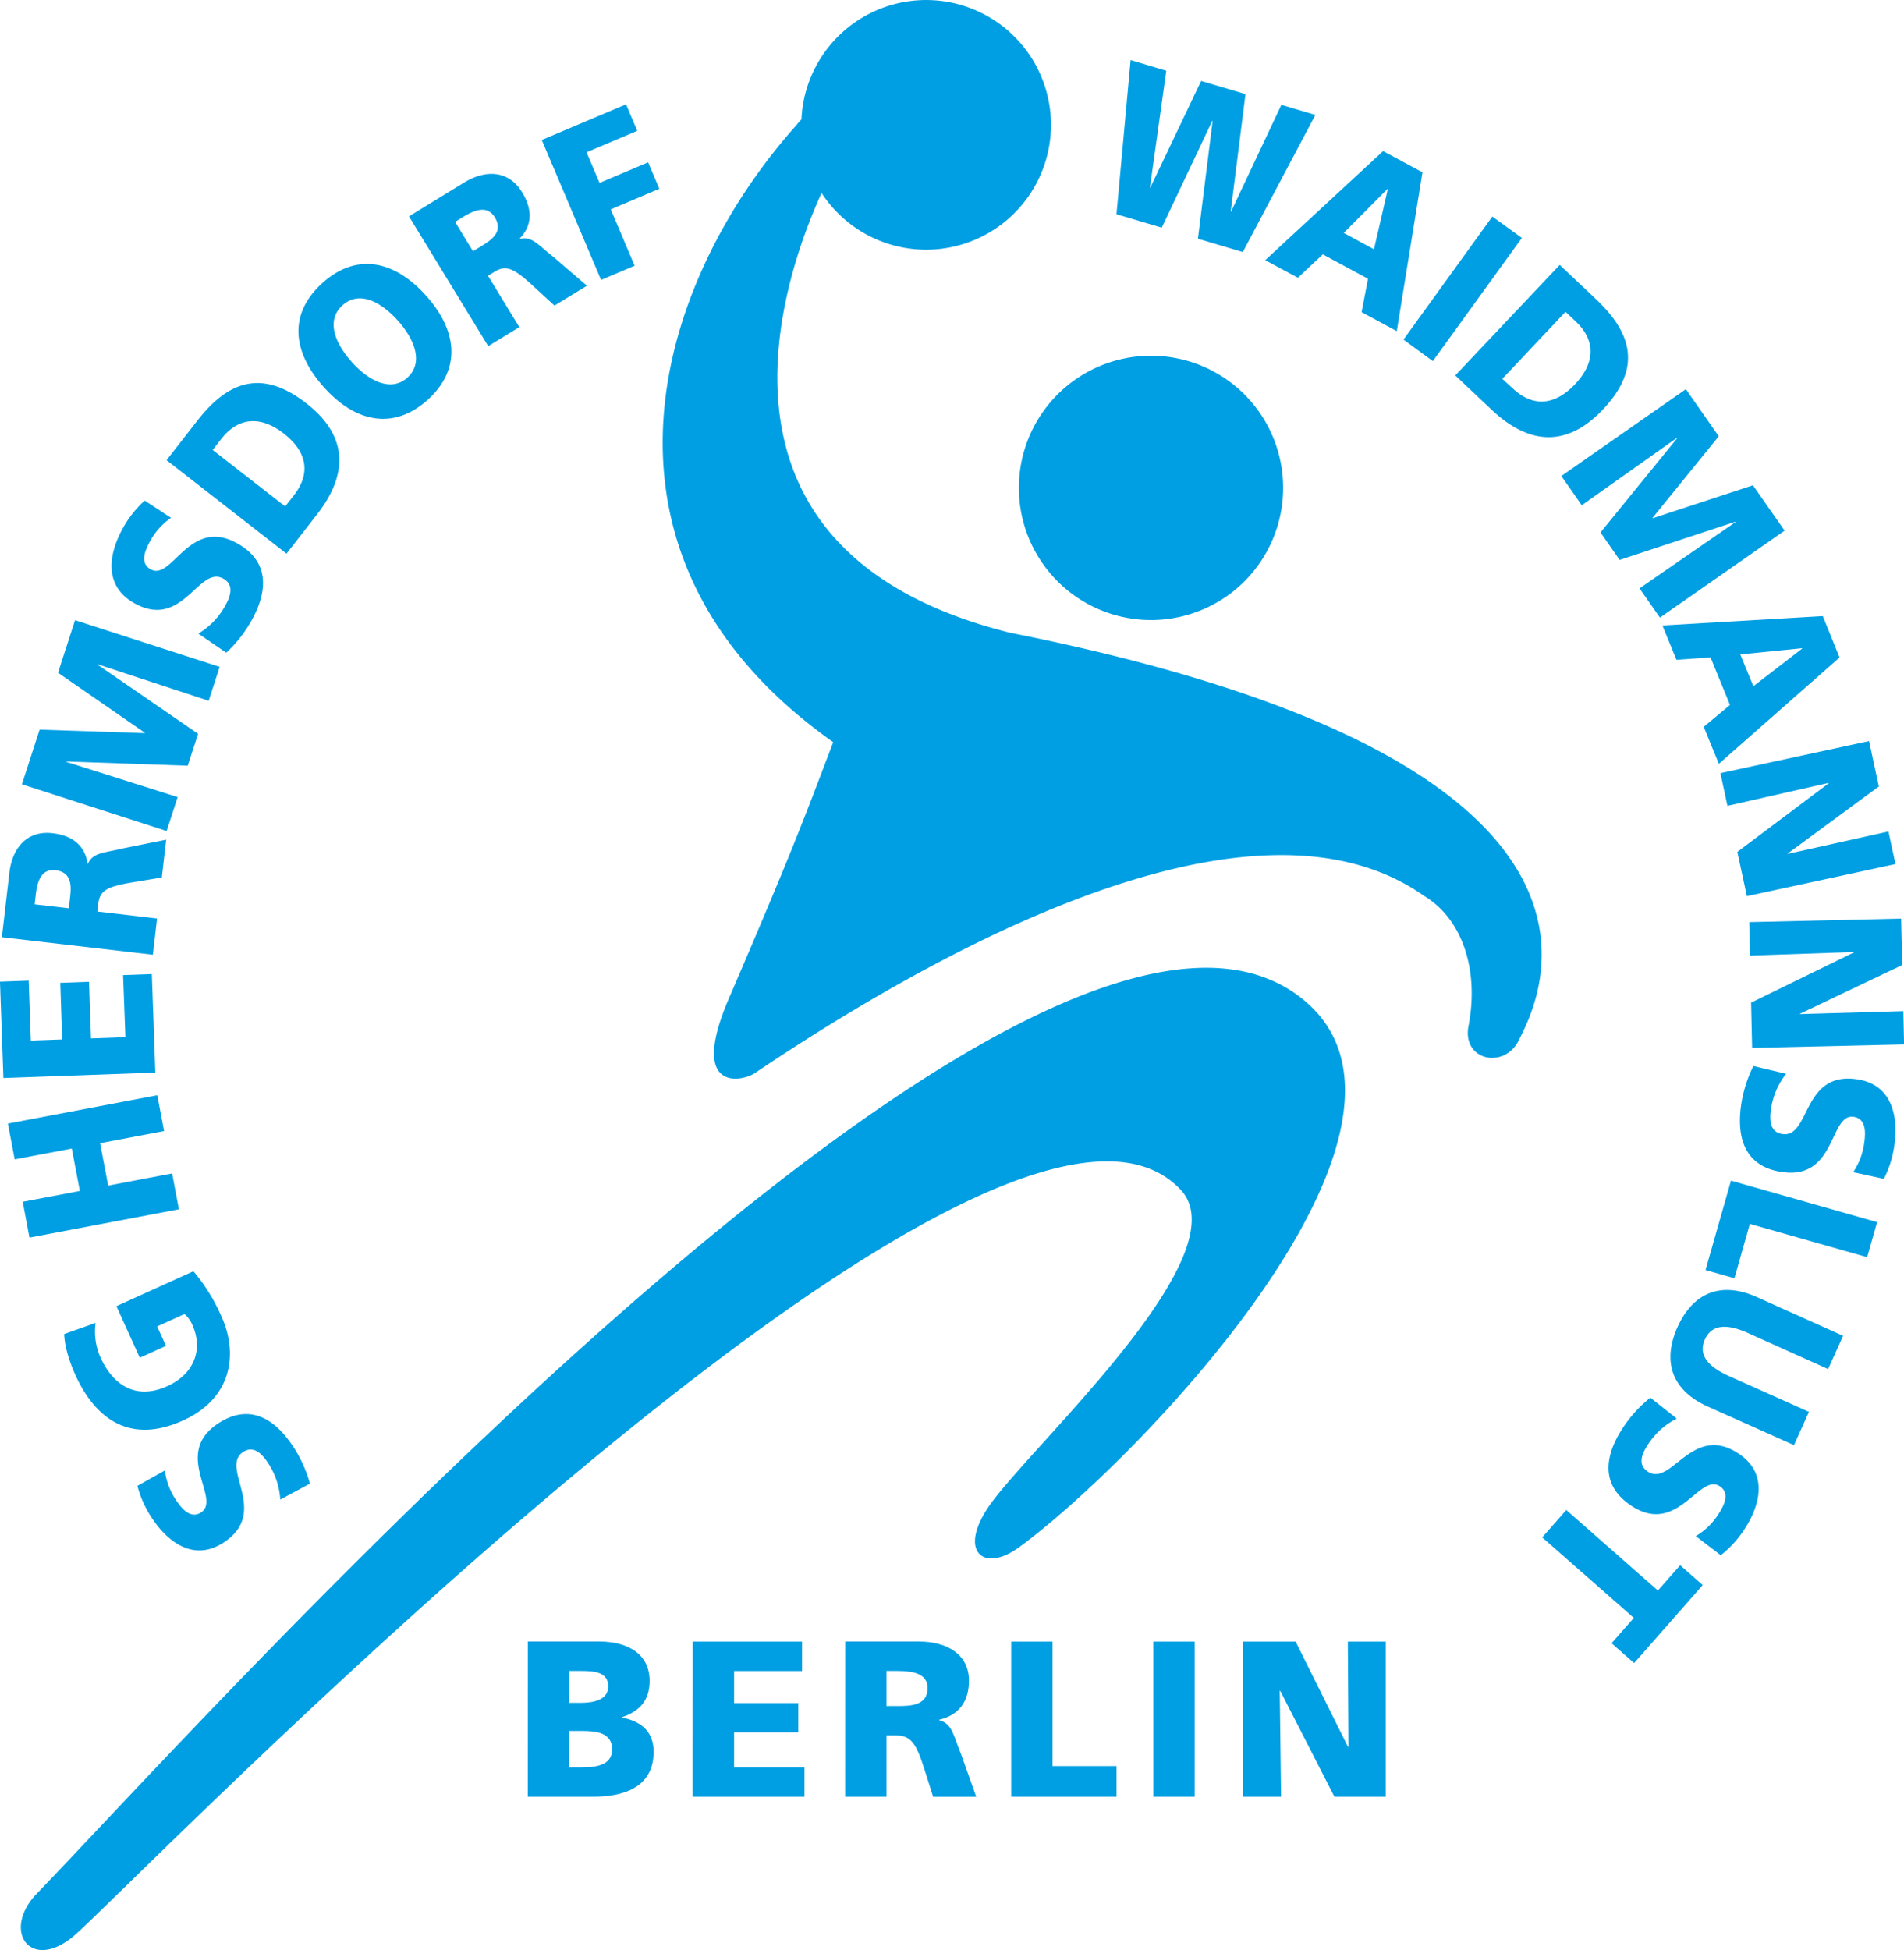 <svg id="Ebene_1" data-name="Ebene 1" xmlns="http://www.w3.org/2000/svg" xmlns:xlink="http://www.w3.org/1999/xlink" viewBox="0 0 815.39 834.99"><defs><style>.cls-1{fill:none;}.cls-2{clip-path:url(#clip-path);}.cls-3{fill:#009fe3;}</style><clipPath id="clip-path" transform="translate(-13.38 -3.79)"><rect class="cls-1" x="13.38" y="3.79" width="815.39" height="834.99"/></clipPath></defs><g class="cls-2"><path class="cls-3" d="M365.2,86.39a53.45,53.45,0,1,0-8.59-31.5c-.75.79-1.51,1.64-2.26,2.59-60.77,68.07-96.42,184.76,15.85,264.09C356.83,356.8,352,369.63,326.4,429.3c-18.54,41.5,3.53,38.07,10,34.14,72.21-48.66,211.6-129.27,286.91-76,16.35,9.83,23.65,31.86,18.9,56-2.5,14.54,15.47,18.22,21.58,5.81,6.77-14.09,66.77-118-217.82-174.53-136.73-34-99-148.13-80.78-188.28m-335.91,728c70.65-72.93,425-469.69,540.1-384.29,71.68,53.18-68.49,198.78-119.54,236.12-15.61,11.43-26.58,1.46-12.29-18.47C456.33,621.59,545,540.87,519,513.22,439.22,428.49,67.55,813.93,44.83,832.87c-18.53,15.45-31-2.49-15.54-18.44M500.61,269A56.59,56.59,0,1,0,450,207a56.6,56.6,0,0,0,50.64,62" transform="translate(-13.38 -3.79)"/><path class="cls-3" d="M545.67,773.11H562l-.57-45.39h.19l23.22,45.39h22V706.69H590.59l.29,45.11h-.19l-22.46-45.11H545.67Zm-38.35,0H525V706.69h-17.7Zm-60.9,0h45.11V760H464.12V706.69h-17.7ZM393,719.25h4.67c6.75,0,12.94,1.14,12.94,7.33,0,7.52-7.23,7.7-12.94,7.7H393Zm-17.7,53.86H393V746.85h3.71c6.57,0,8.85,2.85,12.47,14.27l3.81,12h18.46L425,755c-3.33-8.09-3.71-13.13-9.42-14.65v-.19c8.56-2,12.75-7.9,12.75-16.75,0-11.42-9.61-16.75-21.41-16.75h-31.6Zm-65.28,0h47.87V760.55H327.75v-15h27.5V733h-27.5v-13.7h29.12V706.69H310.05Zm-52.91-53.86h5.14c5.9,0,11.61.57,11.61,6.66,0,5.62-6,7-11.8,7h-4.95Zm0,25.69h5.42c6.09,0,13,.67,13,7.9,0,6.76-6.76,7.71-13.23,7.71h-5.23Zm-17.7,28.17h28c11.89,0,25.88-3.33,25.88-19.22,0-8.09-4.57-12.85-13.42-14.66V739c7.43-2.47,11.71-7.13,11.71-15.51,0-11.42-9.23-16.84-21.6-16.84H239.44Z" transform="translate(-13.38 -3.79)"/><path class="cls-3" d="M684.15,650.34l-10.31,11.73,39.22,34.48-9.53,10.85,9.67,8.49,29.37-33.4-9.66-8.5-9.54,10.84Zm36-48.1a55.6,55.6,0,0,0-11.88,13.09c-7.11,10.9-10.26,24.08,3.88,33.3,19.68,12.85,28.88-14.22,37.71-8.46,4.76,3.1,1.5,8.79-.66,12.09a28.7,28.7,0,0,1-9.61,9.27l10.7,8.18a45.07,45.07,0,0,0,10.29-11.33c6.42-9.84,10.35-23.71-2.78-32.27-19.83-13-28.57,14.43-38.72,7.8-4.37-2.85-2.74-7.4,0-11.54a31.56,31.56,0,0,1,12.39-11.16Zm61.52,20.33,6.4-14.25L753.84,593c-7.83-3.51-13.6-8.41-10.33-15.68s10.76-6.21,18.58-2.69L796.29,590l6.4-14.24-36.84-16.55c-16.25-7.3-27.83-1.09-34.08,12.85s-3.21,26.71,13,34Zm-27-113.25L743.78,547.6l12.38,3.51,6.59-23.26L813,542.09l4.25-15Zm9.59-49.08A55.75,55.75,0,0,0,759,477.13c-1.82,12.88.92,26.15,17.64,28.51,23.27,3.29,20.12-25.13,30.56-23.65,5.63.79,5.08,7.33,4.53,11.23A28.82,28.82,0,0,1,807,505.69l13.16,2.87a45.05,45.05,0,0,0,4.51-14.62c1.64-11.64-.68-25.87-16.2-28.05-23.45-3.32-19.75,25.18-31.76,23.48-5.17-.73-5.62-5.54-4.93-10.44a31.7,31.7,0,0,1,6.5-15.36Zm-1.77-61.62.33,14.34,44.47-1.52v.17l-44,21.49.44,19.39,65.08-1.5-.33-14.26L784.25,438v-.16L828,417l-.46-19.89Zm-12.33-63.78,3,14L796.52,339l0,.17L757.4,368.56l4.09,18.95,63.63-13.74-3-13.95L779,369.4l0-.17,39-28.69-4.2-19.44Zm14.1-37.23L758.66,284l26.42-2.65.07.16Zm-38.94-26,6,14.68,14.61-1,8.32,20.35L743,315l6.48,15.85,51.7-45.54L794,267.59Zm-43.29-64,8.74,12.53,40.8-28.89.09.14L698.8,231.77,707,243.54l49.55-16.36.09.14-41.13,28.4,8.74,12.52L777.64,231l-13.55-19.41-42.93,14.1-.09-.14,28.37-34.95-14.08-20.17Zm1.79-70.31,4.39,4.15c8.3,7.84,8.63,17.39-.27,26.81s-18.28,9.81-26.76,1.8L656.75,166Zm-47.22,27.24,15.5,14.64c14.52,13.72,31,17.64,47.74-.05,17.3-18.31,11.79-33.26-3-47.27l-15.5-14.64Zm-22.17-15.34L627,158.41l38.13-52.75-12.65-9.15Zm-12.65-38.68-12.93-7,18.73-18.83.14.08Zm-46.57,4.67,14,7.52,10.66-10,19.36,10.44-2.75,14.3,15.07,8.12,11-68-16.85-9.08Zm-63.7-19.67,19.39,5.75,21.62-45.72.17,0L526.39,106l19.23,5.71L576.69,53l-14.56-4.32L540.59,94.4l-.16-.05,6.33-50.26-19-5.63L506,84.14l-.16,0,7-50.07-15.28-4.54ZM270.79,123.66l14.37-6.09L274.94,93.44l20.79-8.81-4.8-11.33-20.79,8.81L264.57,69l21.72-9.2-4.81-11.34L245.39,63.72ZM208.26,98.79l3.51-2.14c5.09-3.11,10.32-5,13.49.17,3.84,6.29-1.51,9.78-5.81,12.4l-3.51,2.15ZM222.46,152l13.32-8.14-13.42-22,2.8-1.71c4.94-3,8.12-1.68,16.67,6.21l9,8.27,13.9-8.49L250.61,114c-6.64-5.23-9.5-9.28-14.58-7.92l-.1-.16c5.43-5.61,5.56-12.47,1-19.87-5.83-9.55-15.79-9.59-24.67-4.16L188.52,96.43Zm-58.38,6.84c-7.52-8.41-11.05-18-4-24.34s16.22-1.76,23.75,6.65c7.15,8,11.05,18,4,24.34s-16.6,1.34-23.75-6.65m-12,10.74c13.81,15.43,30.08,18.26,44.35,5.5s13.24-29.25-.56-44.67-30-18.38-44.35-5.5-13.37,29.11.56,44.67m-47.62,26.87,3.72-4.76c7-9,16.48-10.25,26.71-2.28s11.51,17.25,4.34,26.46l-3.72,4.76Zm31.62,44.41L149.17,224c12.27-15.76,14.6-32.57-4.61-47.52C124.7,161,110.34,167.92,97.81,184l-13.1,16.82Zm-25.82,42.4a55.55,55.55,0,0,0,10.91-13.91c6.31-11.38,8.5-24.75-6.26-32.94-20.55-11.4-27.79,16.26-37,11.15-5-2.76-2.13-8.66-.21-12.11a28.76,28.76,0,0,1,8.91-9.93l-11.25-7.4a45.05,45.05,0,0,0-9.45,12c-5.7,10.28-8.62,24.4,5.08,32C91.7,273.61,98.44,245.68,109,251.56c4.57,2.53,3.27,7.19.87,11.52a31.62,31.62,0,0,1-11.57,12ZM84.74,359.62l4.71-14.53L41.78,330l0-.16,52,1.81L98.21,318l-43-29.6.06-.16,47.48,15.62,4.7-14.53-61.93-20-7.29,22.52,37.17,25.7-.06.16-45-1.5-7.57,23.4ZM28.21,391l.47-4.08c.69-5.92,2.42-11.21,8.45-10.51,7.32.84,6.77,7.2,6.19,12.2l-.48,4.09Zm50.64,21.59,1.79-15.51-25.57-3,.38-3.26c.67-5.75,3.68-7.43,15.16-9.31l12.06-2,1.87-16.18L66.28,367c-8.21,2-13.16,1.77-15.22,6.61l-.18,0c-1.08-7.72-6.4-12.06-15-13.06-11.12-1.28-17.28,6.54-18.48,16.88L14.18,405.1Zm1.05,50.47-1.5-42.19-12.31.44,1,26.59-14.73.52-.86-24.24-12.3.44L40,448.86l-13.42.48-.91-25.67-12.3.44,1.46,41.27ZM90,521.58l-2.91-15.34-27.39,5.19-3.45-18.14,27.4-5.19-2.91-15.34L16.76,484.89l2.91,15.33,24.46-4.63,3.44,18.14-24.46,4.64L26,533.71ZM63.24,563.06l10,22.09,11.22-5.08-3.78-8.33,11.72-5.31A12.44,12.44,0,0,1,95.72,571c4.71,10.4,1,21-10.62,26.28-13.84,6.28-23.49-.78-28.72-12.32a27.36,27.36,0,0,1-2.07-14.73L40.88,575c.15,6.2,3.08,13.8,4.68,17.32,8.87,19.57,23.86,29.83,46.2,19.7s23-30.22,16.51-44.44A78.28,78.28,0,0,0,96.2,548.12Zm82.87,76A55.58,55.58,0,0,0,138.8,623c-7.18-10.85-18-19-32.11-9.64-19.59,13,1.61,32.16-7.17,38-4.74,3.14-8.67-2.11-10.85-5.4A28.79,28.79,0,0,1,84,633.4L72.22,640a45.2,45.2,0,0,0,6.32,13.94c6.49,9.79,17.67,18.9,30.73,10.25,19.75-13.08-1.92-31.95,8.19-38.65,4.35-2.88,7.88.42,10.61,4.55a31.62,31.62,0,0,1,5.33,15.8Z" transform="translate(-13.38 -3.79)"/></g></svg>